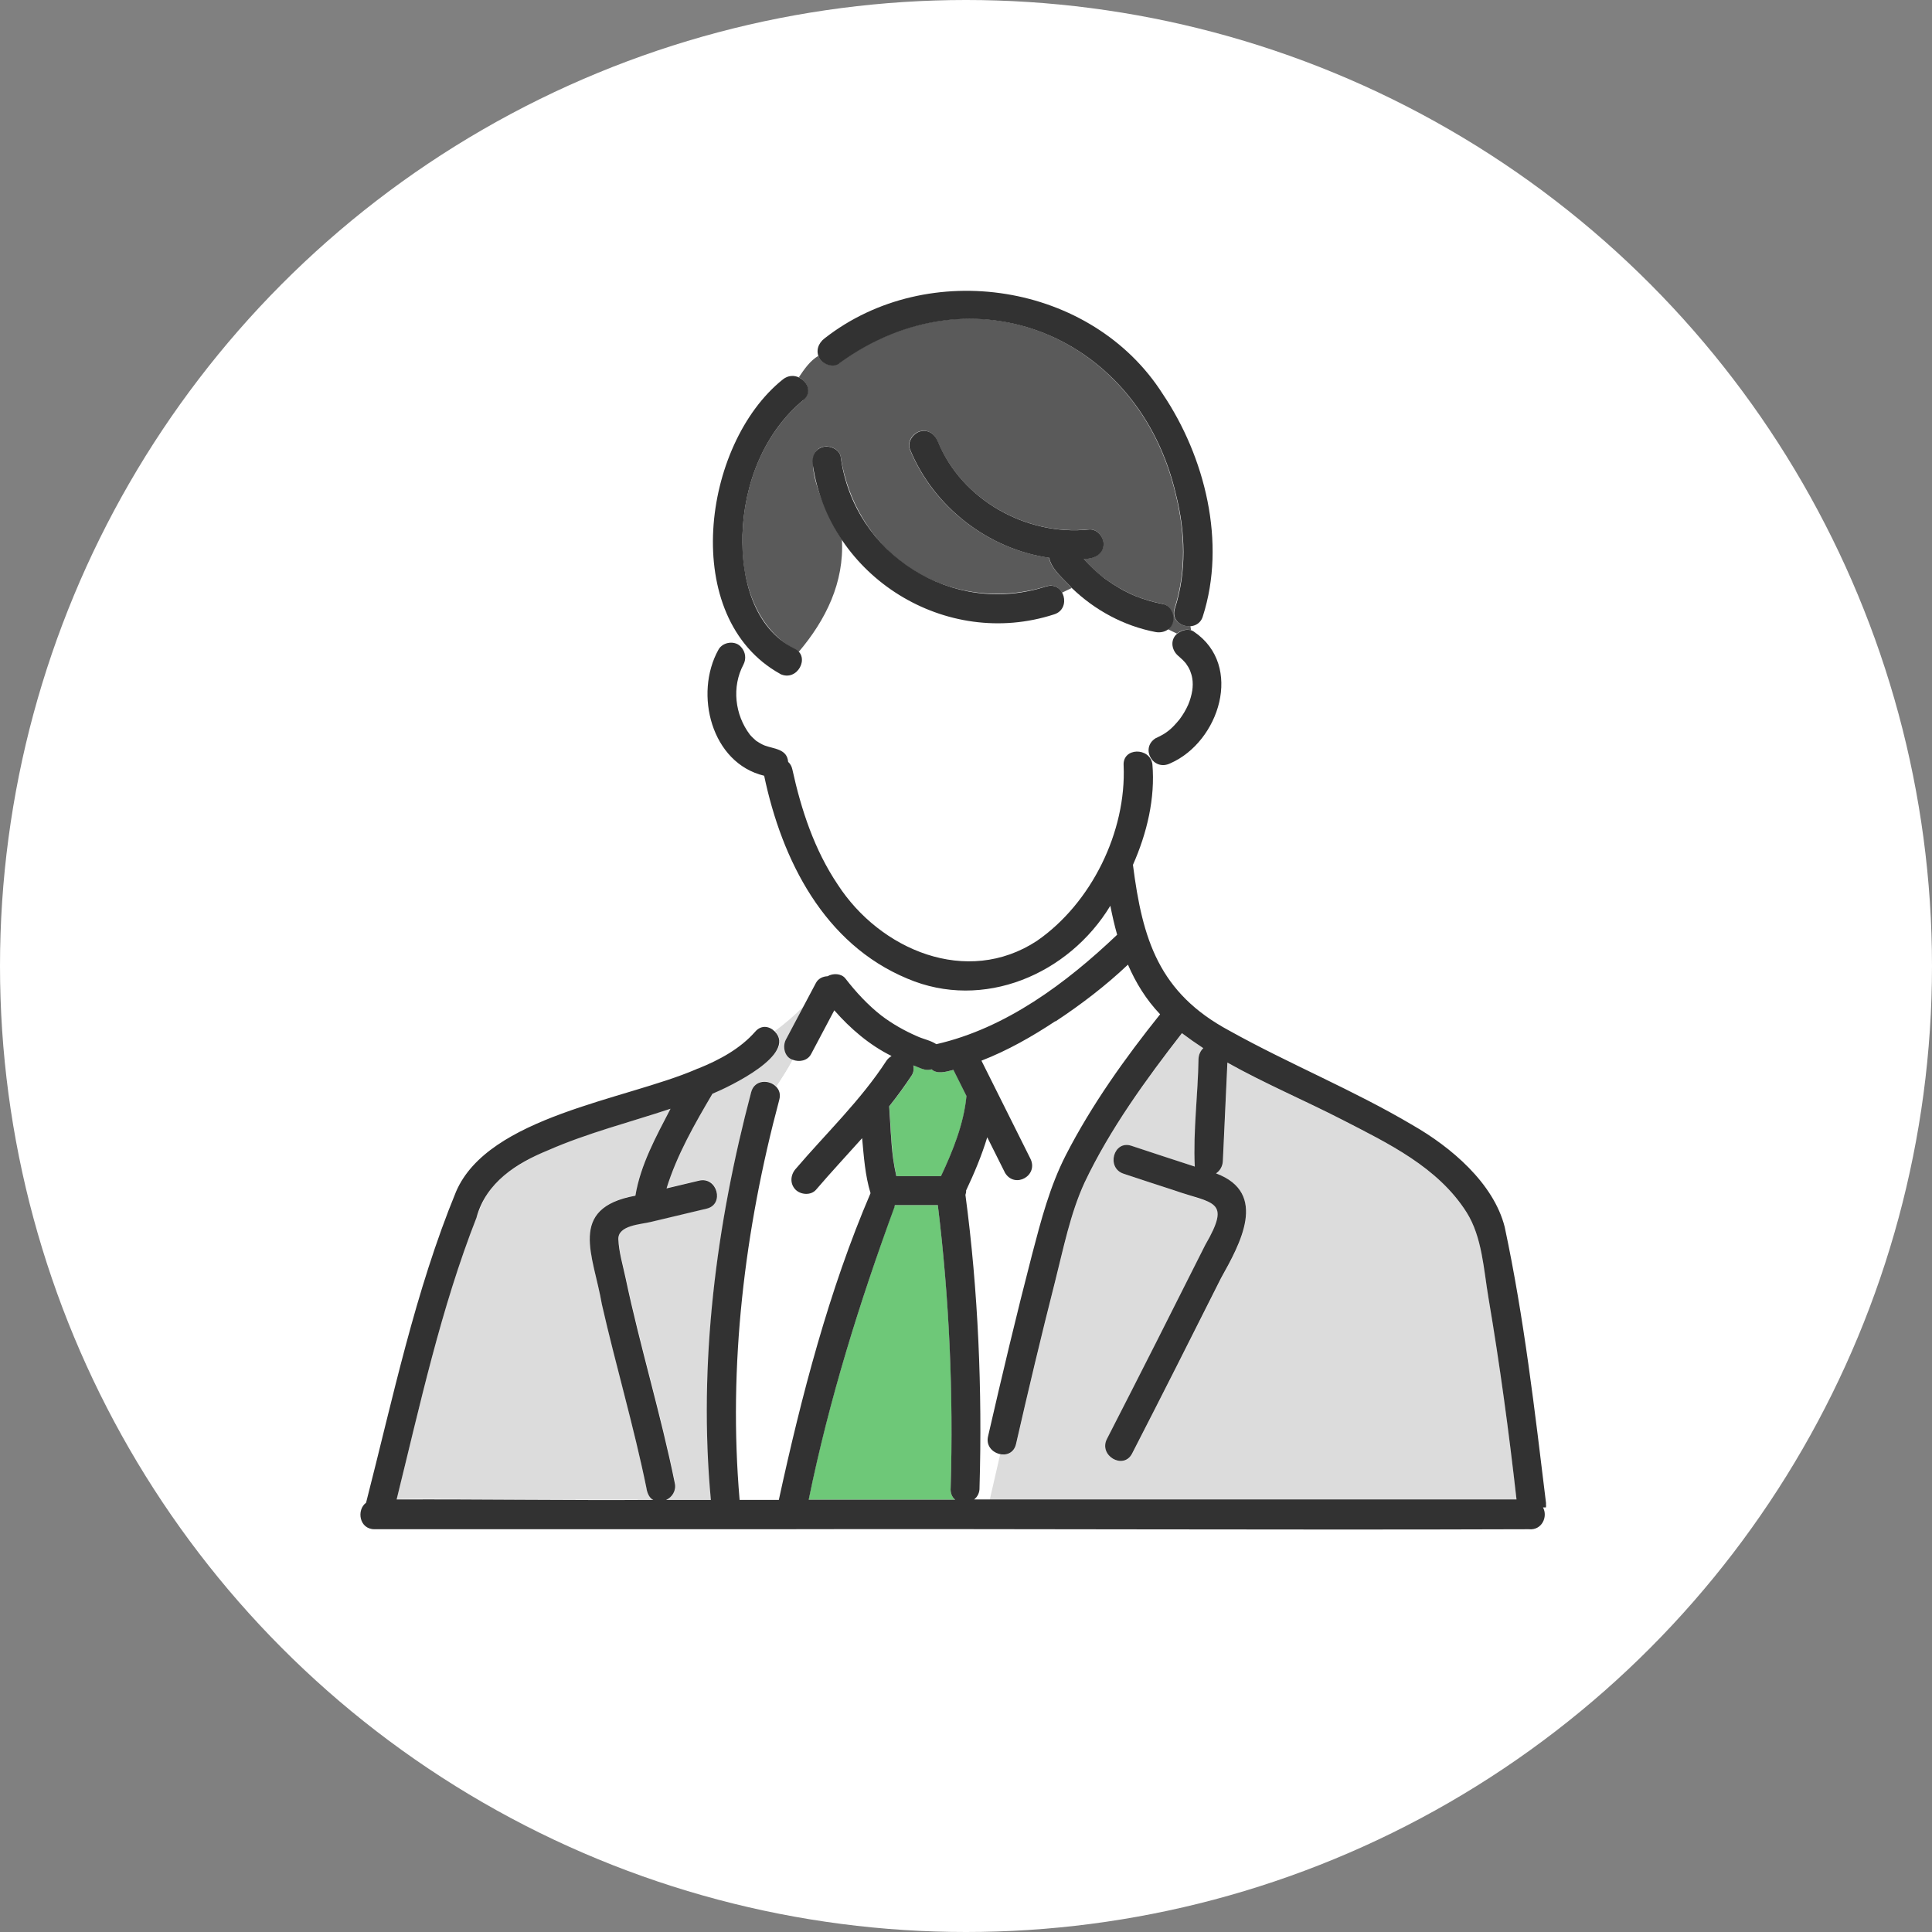 <svg xmlns="http://www.w3.org/2000/svg" id="_レイヤー_2" data-name="レイヤー_2" viewBox="0 0 170 170"><rect x="0" y="0" width="170" height="170" fill="#808080" stroke="none"/><defs><style>.cls-1{fill:#323232}.cls-3{fill:#fff}.cls-4{fill:#dcdcdc}.cls-5{fill:#6ec878}</style></defs><g id="_レイヤー_1-2" data-name="レイヤー_1"><circle cx="85" cy="85" r="85" class="cls-3"/><path d="M78.5 101.07c.03.29.07.59.1.89.07.51.17 1.02.28 1.53h3.93c1.04-2.21 2.01-4.61 2.24-7.05-.38-.77-.77-1.53-1.15-2.3-.61.16-1.43.41-1.92-.05-.56.18-1.09-.17-1.61-.34.06.3.03.61-.14.88-.61.94-1.28 1.84-1.98 2.72.1 1.24.12 2.49.26 3.73Z" class="cls-5"/><path d="M65.44 58.46c-1.05 1.96-.75 4.43.57 6.18.11.13.43.44.55.54.24.17.46.3.75.41.84.31 1.97.3 2.06 1.44.17.15.31.36.37.66.78 3.57 1.93 7.08 3.99 10.13 3.73 5.76 11.37 9 17.53 4.96 4.8-3.32 7.88-9.61 7.63-15.43-.1-1.6 2.3-1.63 2.53-.13l.15-.15c-.69-.48-.66-1.74.13-2.12.97-.44 1.41-.84 2.08-1.64.31-.41.56-.83.77-1.3.17-.4.29-.82.36-1.25.04-.34.05-.73 0-1.07-.04-.24-.1-.43-.19-.67-.11-.25-.23-.45-.39-.67-.14-.15-.26-.29-.41-.42-.03-.03-.29-.25-.14-.13-.68-.47-.9-1.47-.2-2.05-.26-.12-.53-.25-.8-.39-.32.24-.75.32-1.14.24-2.78-.54-5.32-1.92-7.34-3.86-.28.13-.57.27-.85.41.35.65.2 1.62-.71 1.9-6.81 2.22-14.83-.49-18.67-6.6.22 3.8-1.42 7.09-3.79 9.89.85.89-.32 2.6-1.64 1.94-1.26-.63-2.28-1.52-3.1-2.57-.1.08-.19.15-.29.22.37.4.45 1 .19 1.51Z" class="cls-3"/><path d="M70.69 35.2c-3.48 2.88-5.24 7.41-5.36 11.86-.17 4 1.15 8.4 4.96 10.29 2.37-2.8 4.01-6.1 3.79-9.89-.89-1.23-4.07-7.57-1.67-8.14.61-.16 1.47.2 1.57.89.59 3.89 2.71 7.5 6 9.71 3.55 2.37 8.02 2.94 12.08 1.67.65-.2 1.14.1 1.39.56.28-.14.57-.28.85-.41-.69-.79-1.79-1.61-2-2.67-5.37-.76-10.19-4.48-12.25-9.55-.26-.64.29-1.41.89-1.57.72-.2 1.31.25 1.57.89 2.11 5.16 7.84 8.33 13.3 7.74.69-.07 1.28.64 1.28 1.28 0 .95-.92 1.34-1.75 1.31.53.6 1.1 1.14 1.73 1.63.04.03.19.14.18.14.8.58 1.66 1.07 2.57 1.47.8.32 1.64.57 2.48.73.98.19 1.25 1.67.46 2.22.27.14.54.27.8.39.34-.29.83-.43 1.24-.29-.01-.12-.03-.24-.06-.37-.82.08-1.71-.55-1.39-1.56 1.05-3.25.92-6.73.1-10.02-3.24-13.95-17.87-20.1-29.62-11.57-.6.45-1.6.03-1.82-.63-.73.44-1.22 1.14-1.72 1.89.74.36 1.17 1.32.37 1.98Z" style="fill:#5a5a5a"/><path d="M74.4 86.07c.94 1.2 1.98 2.33 3.17 3.27.96.73 2.01 1.33 3.12 1.81.55.26 1.21.37 1.72.71 6.12-1.4 11.43-5.37 15.91-9.63-.24-.84-.43-1.69-.6-2.55-5.94 9.48-17.67 9.79-24.66 1.39-.02 1.57-.08 3.21-.24 4.81h.01c.48-.28 1.21-.25 1.56.19Z" class="cls-3"/><path d="M45.45 131.96h12.04c-.35-.15-.56-.62-.61-1.05-1.11-5.43-2.68-10.76-3.92-16.16-.73-4.29-3.08-8.46 2.95-9.56.45-2.73 1.83-5.22 3.09-7.65-5.02 1.76-10.55 2.74-14.86 6.02-1.16.97-1.65 2.13-2.2 3.52-3.14 7.99-4.97 16.5-7.04 24.83 3.51-.07 7.05.04 10.55.04Z" class="cls-4"/><path d="M68.27 92.55c-1.46 1.67-3.47 2.79-5.56 3.66-1.56 2.65-3.13 5.38-4.04 8.33.95-.23 1.9-.45 2.85-.68 1.6-.38 2.28 2.08.68 2.46l-4.91 1.17c-.89.21-2.9.29-2.86 1.52.04 1.12.4 2.3.63 3.39 1.29 6.07 3.11 12.01 4.34 18.09.14.62-.23 1.24-.77 1.46h3.94c-1.12-12.03.47-24.25 3.55-35.89.3-1.12 1.59-1.11 2.2-.46.51-.78 1.02-1.56 1.45-2.38-.73-.22-.92-1.18-.59-1.79l1.53-2.88c-.79.78-1.61 1.52-2.53 2.17.45.45.62 1.21.09 1.82Z" class="cls-4"/><path d="M68.59 96.75c-3.05 11.44-4.51 23.39-3.49 35.21h3.45c1.98-9.11 4.41-18.46 8.07-26.99-.48-1.56-.59-3.22-.74-4.84-1.35 1.51-2.73 2.99-4.05 4.53-.45.53-1.35.46-1.81 0-.51-.51-.45-1.28 0-1.81 2.69-3.14 5.73-6.04 7.99-9.52.12-.18.28-.33.46-.43-1.94-.97-3.62-2.41-5.04-4.02-.68 1.28-1.36 2.57-2.04 3.85-.31.59-1.04.73-1.62.5-.42.82-.94 1.6-1.45 2.38.26.28.39.67.27 1.14Z" class="cls-3"/><path d="M84.05 131.96c-.28-.21-.44-.61-.4-1.05.26-8.25-.11-16.67-1.13-24.87h-3.78c-3.04 8.42-5.81 17.11-7.59 25.92h12.89Z" class="cls-5"/><path d="M90.66 101.95c.78 1.5-1.32 2.71-2.21 1.29-.52-1.05-1.05-2.1-1.57-3.14-.48 1.6-1.14 3.15-1.86 4.68 0 .14-.02.26-.06.39 1.13 8.47 1.5 17.21 1.24 25.75.02.45-.19.84-.48 1.05h1.37l.92-4.01c-.66-.13-1.25-.72-1.06-1.56.46-2 .92-4 1.4-6 1.67-6.29 2.65-12.85 5.45-18.76 2.26-4.4 5.2-8.52 8.29-12.38-1.23-1.28-2.14-2.77-2.83-4.37-3.81 3.49-8.08 6.52-12.89 8.48 1.43 2.86 2.86 5.73 4.3 8.59Z" class="cls-3"/><path d="M100.27 131.96h33.18c-.67-5.94-1.47-11.86-2.47-17.75-.42-2.47-.55-5.35-1.92-7.51-2.53-3.99-6.9-6.07-10.94-8.15-3.31-1.7-6.83-3.19-10.11-5.03-.13 2.89-.27 5.78-.4 8.67-.02.45-.25.85-.6 1.08 4.64 1.73 2.09 6.25.44 9.21-2.59 5.16-5.2 10.31-7.83 15.45-.75 1.46-2.96.17-2.21-1.29 2.23-4.34 4.43-8.68 6.62-13.04.68-1.35 1.35-2.69 2.03-4.04.4-.8 1.51-2.44.91-3.37-.25-.38-.81-.51-1.21-.64-.81-.27-1.62-.53-2.43-.8-1.48-.49-2.97-.98-4.45-1.46-1.56-.51-.89-2.98.68-2.46 1.86.61 3.72 1.23 5.58 1.83-.15-3.13.28-6.34.33-9.49.02-.36.17-.69.42-.93-.64-.42-1.27-.86-1.88-1.32-3.15 4.07-6.34 8.45-8.57 13.15-1.26 2.73-1.86 5.82-2.6 8.73-1.21 4.74-2.34 9.5-3.43 14.28-.17.76-.81 1-1.4.88l-.92 4.01h13.17Z" class="cls-4"/><path d="M136.04 132.28c-.99-8.13-1.93-16.31-3.64-24.32-.98-3.87-4.75-7.04-8.09-8.95-5.21-3.09-10.86-5.38-16.14-8.32-6.19-3.32-7.64-8-8.48-14.59 1.23-2.78 1.97-5.85 1.71-8.87-.23-1.5-2.64-1.47-2.53.13.25 5.82-2.83 12.11-7.63 15.43-6.16 4.04-13.8.8-17.53-4.96-2.05-3.05-3.21-6.57-3.99-10.13-.06-.29-.2-.51-.37-.66-.09-1.14-1.22-1.13-2.06-1.44-.28-.11-.5-.25-.75-.41-.12-.1-.44-.4-.55-.54-1.33-1.75-1.62-4.21-.57-6.18.26-.5.18-1.1-.19-1.51-.5-.64-1.64-.5-2.02.22-2.15 3.88-.62 9.97 4.03 11.08 1.56 7.43 5.27 14.8 12.6 17.85 6.68 2.85 14.2-.37 17.86-6.41.17.86.36 1.71.6 2.55-4.48 4.26-9.79 8.23-15.91 9.63-.51-.34-1.17-.45-1.72-.71-1.1-.48-2.16-1.08-3.12-1.81-1.2-.94-2.24-2.07-3.17-3.27-.35-.44-1.08-.47-1.56-.19-.42.02-.82.2-1.03.6-.88 1.65-1.75 3.31-2.63 4.96-.33.61-.14 1.56.59 1.79.58.23 1.31.09 1.62-.5.68-1.28 1.36-2.57 2.04-3.85 1.42 1.62 3.1 3.06 5.04 4.02-.18.11-.34.25-.46.43-2.26 3.48-5.31 6.38-7.99 9.52-.45.52-.51 1.29 0 1.81.46.46 1.36.53 1.81 0 1.31-1.53 2.7-3.02 4.05-4.53.15 1.62.26 3.28.74 4.84-3.66 8.53-6.09 17.88-8.07 26.99h-3.45c-1.02-11.82.43-23.77 3.49-35.21.13-.48 0-.87-.27-1.14-.6-.65-1.9-.65-2.2.46-3.08 11.64-4.67 23.86-3.55 35.89h-3.94c.54-.23.91-.84.77-1.46-1.23-6.08-3.06-12.02-4.34-18.09-.23-1.09-.59-2.28-.63-3.39-.04-1.23 1.97-1.3 2.86-1.52l4.91-1.17c1.6-.38.92-2.85-.68-2.46-.95.23-1.9.45-2.85.68.91-2.95 2.48-5.68 4.04-8.33 1.55-.64 7.45-3.47 5.48-5.48-.45-.46-1.18-.61-1.72.02-1.31 1.49-3.11 2.47-4.99 3.23-.08.02-.15.05-.23.09-6.2 2.67-18.25 4.13-21.1 10.75-3.62 8.8-5.56 18.19-7.92 27.38-.85.62-.61 2.33.74 2.33h34.43c22.38-.05 44.77.08 67.14 0 1.15.12 1.7-1.1 1.25-1.92h.26c.01-.1.02-.2 0-.32Zm-43.17-42.4c2.24-1.48 4.42-3.14 6.38-5 .69 1.6 1.6 3.08 2.83 4.37-3.09 3.86-6.03 7.98-8.29 12.38-1.42 2.78-2.18 5.72-2.97 8.73-1.38 5.32-2.65 10.67-3.88 16.03-.37 1.57 2.08 2.3 2.46.68 1.09-4.77 2.22-9.53 3.43-14.28.74-2.91 1.34-5.99 2.6-8.73 2.23-4.7 5.41-9.08 8.57-13.15.61.46 1.24.9 1.88 1.32-.25.24-.4.57-.42.93-.05 3.15-.48 6.36-.33 9.49-1.87-.6-3.72-1.22-5.58-1.83-1.57-.52-2.24 1.95-.68 2.46 1.48.49 2.96.98 4.45 1.46 3.43 1.21 5.06.79 2.73 4.81-2.86 5.7-5.74 11.4-8.65 17.07-.75 1.46 1.45 2.75 2.21 1.29 2.64-5.14 5.24-10.29 7.83-15.45 1.65-2.96 4.2-7.48-.44-9.21.35-.23.58-.63.6-1.08.13-2.89.27-5.78.4-8.67 3.28 1.84 6.8 3.33 10.11 5.03 4.04 2.08 8.42 4.17 10.94 8.15 1.37 2.17 1.5 5.04 1.92 7.51 1 5.89 1.8 11.81 2.47 17.75H85.71c.29-.21.5-.6.48-1.05.25-8.54-.11-17.28-1.24-25.75.04-.12.07-.25.06-.39.72-1.52 1.37-3.07 1.86-4.68.52 1.05 1.05 2.09 1.57 3.14.88 1.42 2.99.21 2.21-1.29-1.43-2.86-2.86-5.73-4.29-8.59 2.3-.89 4.49-2.14 6.51-3.48Zm-12.65 4.75c.17-.26.21-.58.14-.88.52.17 1.05.53 1.61.34.49.46 1.31.21 1.92.05.38.77.77 1.53 1.15 2.3-.23 2.44-1.2 4.84-2.24 7.05h-3.93c-.11-.51-.21-1.02-.28-1.53-.2-1.53-.24-3.08-.35-4.61.7-.88 1.36-1.78 1.98-2.72ZM78.7 106.2c.02-.05.03-.11.04-.16h3.78c1.01 8.2 1.38 16.62 1.13 24.87-.04.44.12.84.4 1.05H71.16c1.78-8.75 4.49-17.4 7.55-25.76Zm-36.76.89c.86-3.07 3.48-4.72 6.27-5.87 3.48-1.53 7.19-2.46 10.79-3.66-1.26 2.43-2.64 4.92-3.09 7.65-6.03 1.1-3.68 5.26-2.95 9.56 1.23 5.4 2.81 10.73 3.92 16.16.06.43.26.9.61 1.05-7.53.05-15.06-.07-22.59-.04 2.06-8.33 3.9-16.84 7.04-24.83Z" class="cls-1"/><path d="M68.64 59.3c1.53.74 2.7-1.54 1.29-2.21-3.65-1.82-4.71-6.26-4.6-10.03.13-4.45 1.88-8.98 5.36-11.86.8-.66.37-1.62-.37-1.98-.43-.21-.97-.21-1.44.17-7.12 5.7-9.12 20.97-.24 25.9ZM92.06 51.6c-8.24 2.68-16.93-2.8-18.08-11.38-.1-.69-.96-1.05-1.57-.89-.73.19-1 .89-.89 1.57 1.46 9.89 11.72 16.25 21.23 13.16 1.56-.48.9-2.95-.68-2.46ZM73.86 31.96c11.76-8.53 26.39-2.38 29.62 11.57.83 3.29.95 6.77-.1 10.02-.5 1.62 2.02 2.19 2.46.68 2.08-6.48.19-14.03-3.52-19.55-6.24-9.82-20.65-12.04-29.76-4.91-.56.42-.81 1.12-.46 1.75.31.54 1.2.88 1.75.46Z" class="cls-1"/><path d="M102.32 53.15c-.85-.16-1.68-.41-2.48-.73-.91-.39-1.77-.89-2.57-1.47 0 0-.14-.1-.18-.14-.63-.5-1.2-1.03-1.73-1.63.82.03 1.75-.35 1.75-1.31 0-.63-.59-1.35-1.28-1.28-5.47.59-11.2-2.58-13.3-7.74-.26-.64-.85-1.09-1.57-.89-.6.17-1.15.93-.89 1.57 2.07 5.07 6.88 8.79 12.25 9.55.21 1.06 1.31 1.88 2 2.67 2.02 1.94 4.55 3.32 7.34 3.86.4.08.83 0 1.14-.24.79-.55.51-2.03-.46-2.22ZM103.59 55.75c-.7.58-.48 1.58.2 2.05-.05-.04-.06-.04-.05-.03.24.2.41.37.59.58.16.22.28.41.39.67.09.24.15.43.19.67.06.34.05.73 0 1.07-.07.43-.19.85-.36 1.25-.21.47-.46.89-.77 1.3-.67.81-1.11 1.21-2.08 1.64-1.41.86-.24 2.97 1.29 2.21 4.3-1.89 6.45-8.59 2.09-11.56-.44-.33-1.08-.19-1.49.16Z" class="cls-1"/></g></svg>